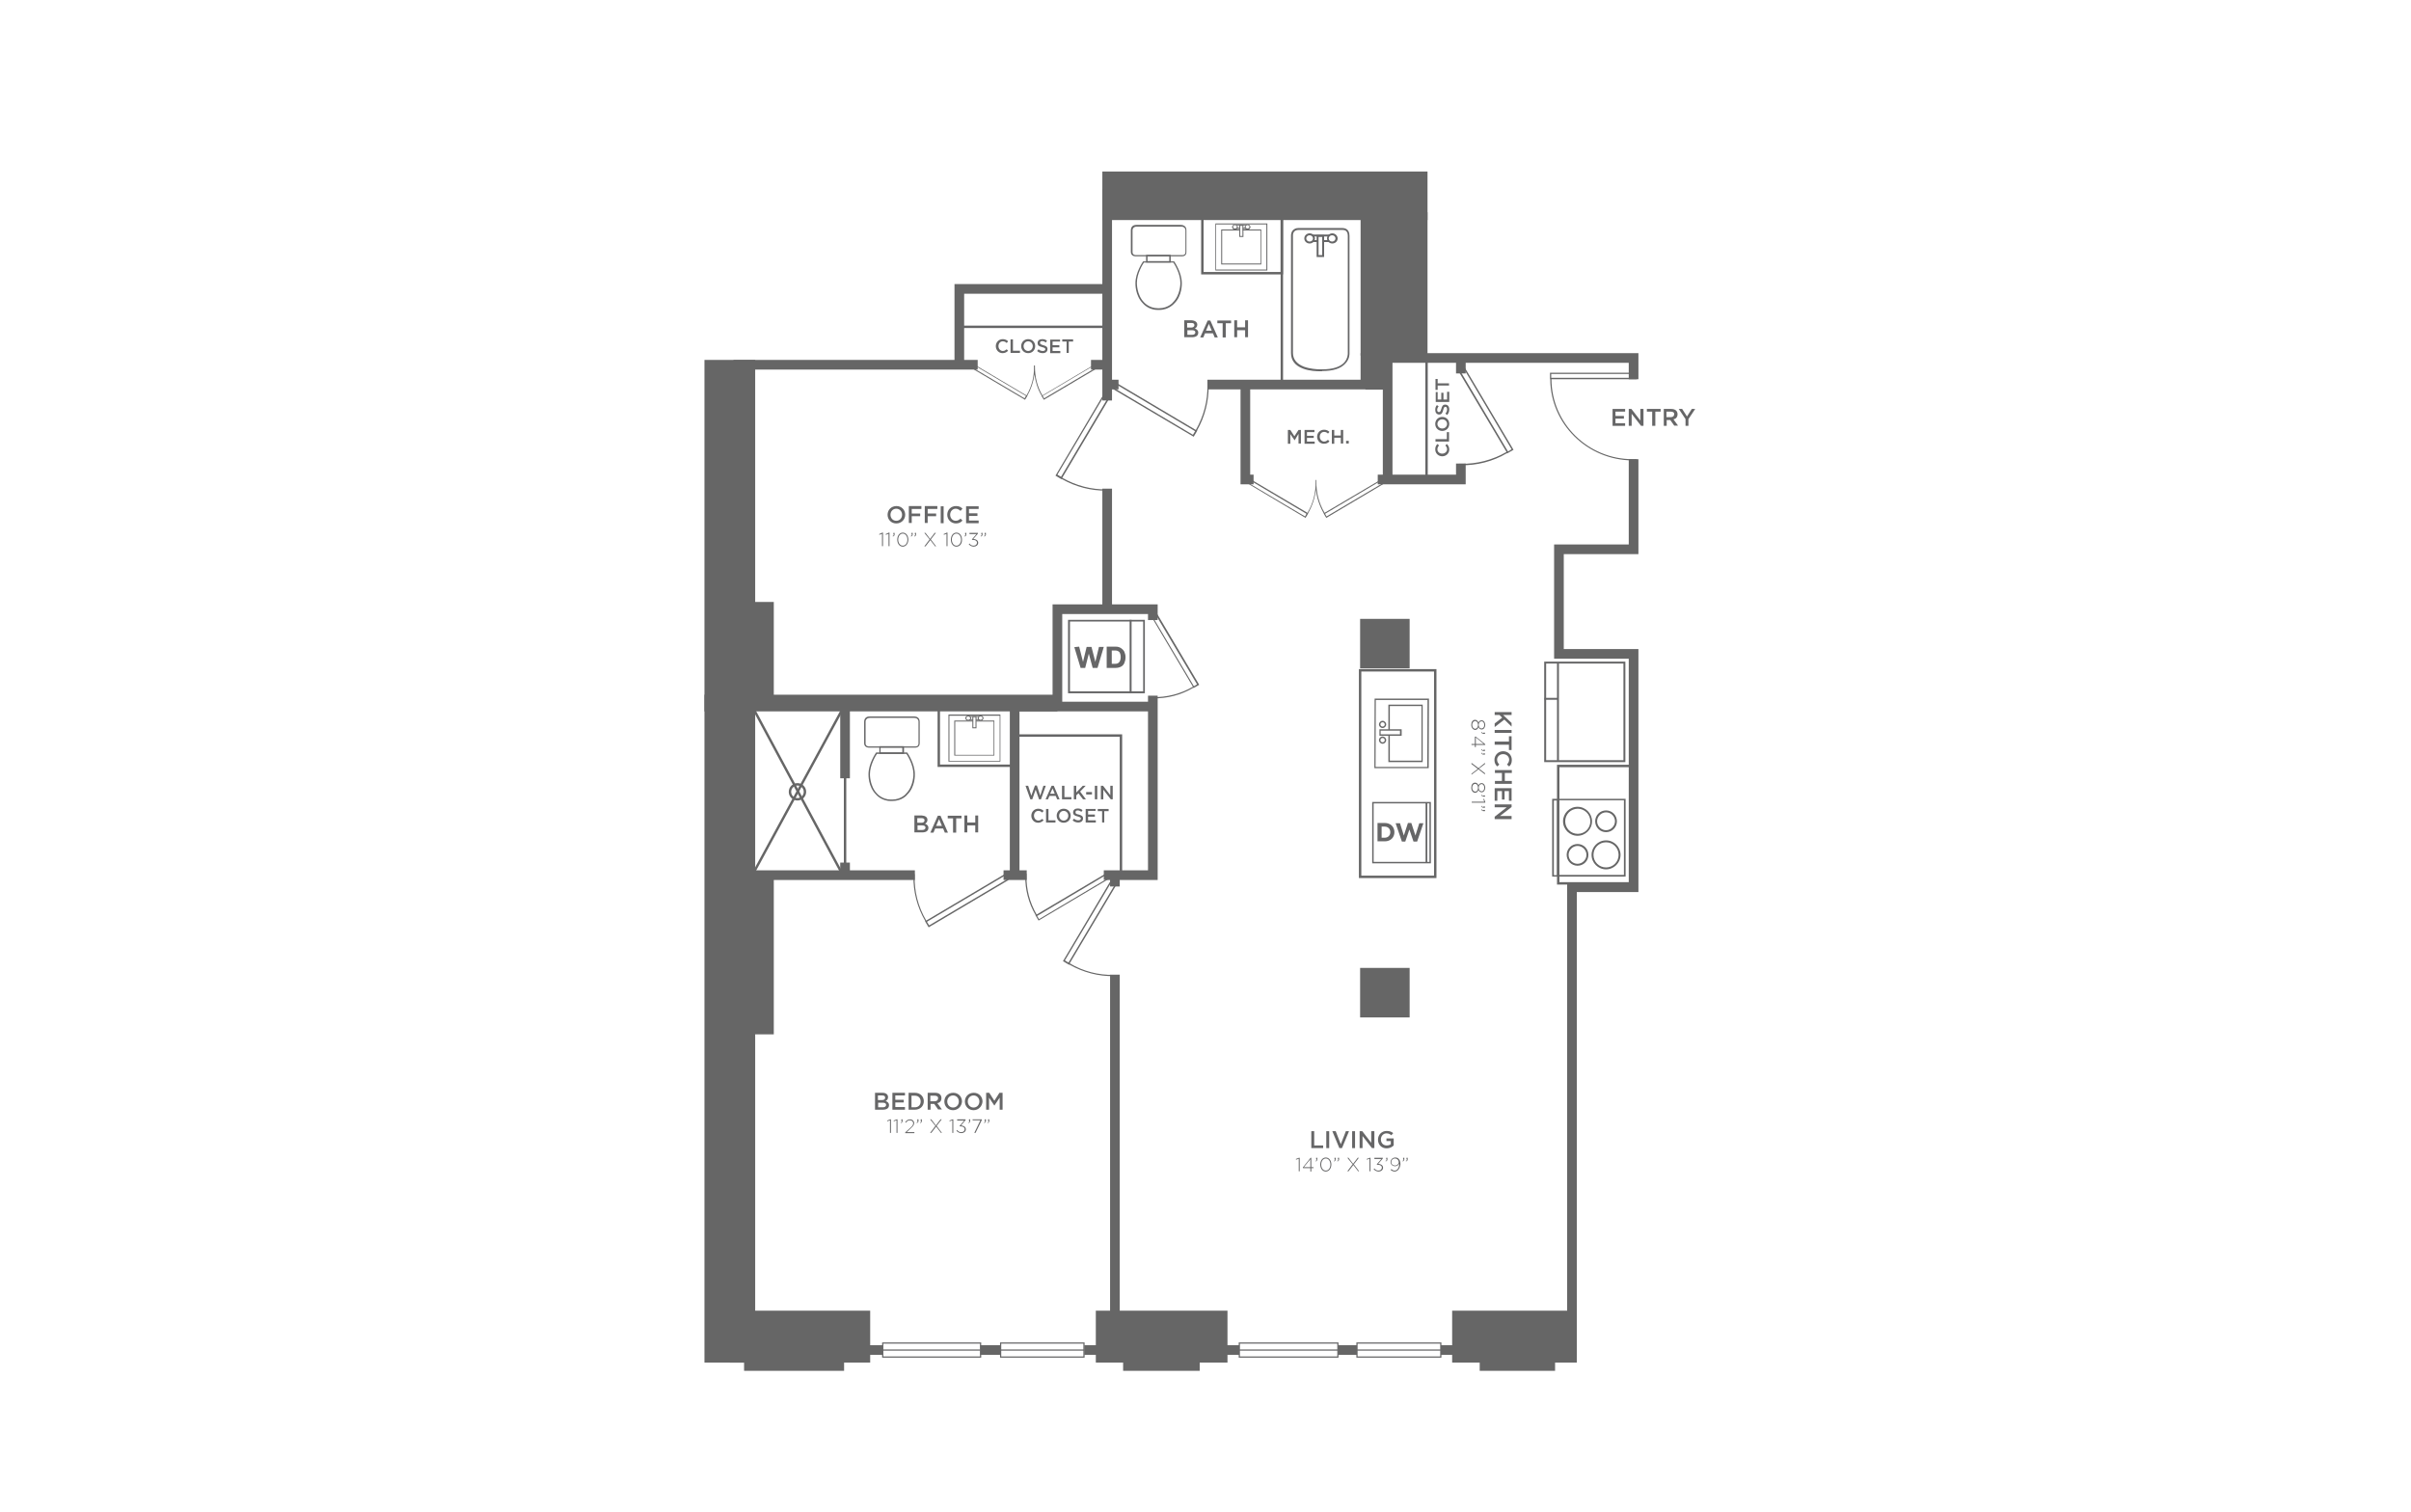 <?xml version="1.0" encoding="utf-8"?>
<!-- Generator: Adobe Illustrator 24.1.0, SVG Export Plug-In . SVG Version: 6.00 Build 0)  -->
<svg version="1.1" id="Layer_2" xmlns="http://www.w3.org/2000/svg" xmlns:xlink="http://www.w3.org/1999/xlink" x="0px" y="0px"
	 viewBox="0 0 998 626" style="enable-background:new 0 0 998 626;" xml:space="preserve">
<rect style="fill:#FFFFFF;" width="998" height="626"/>
<line style="fill:none;stroke:#666666;stroke-width:4;stroke-miterlimit:10;" x1="365.4" y1="558.9" x2="347.9" y2="558.9"/>
<line style="fill:none;stroke:#666666;stroke-width:4;stroke-miterlimit:10;" x1="414.2" y1="558.9" x2="405.8" y2="558.9"/>
<line style="fill:none;stroke:#666666;stroke-width:4;stroke-miterlimit:10;" x1="513" y1="558.9" x2="448.8" y2="558.9"/>
<line style="fill:none;stroke:#666666;stroke-width:4;stroke-miterlimit:10;" x1="561.7" y1="558.9" x2="553.8" y2="558.9"/>
<polyline style="fill:none;stroke:#666666;stroke-width:4;stroke-miterlimit:10;" points="676.2,190.1 676.2,227.4 645.3,227.4 
	645.3,270.7 676.2,270.7 676.2,367.3 650.7,367.3 650.7,558.9 596.4,558.9 "/>
<line style="fill:none;stroke:#666666;stroke-width:4;stroke-miterlimit:10;" x1="461.5" y1="403.5" x2="461.5" y2="547.1"/>
<line style="fill:none;stroke:#666666;stroke-width:4;stroke-miterlimit:10;" x1="461.5" y1="367" x2="461.5" y2="362.3"/>
<polyline style="fill:none;stroke:#666666;stroke-width:4;stroke-miterlimit:10;" points="477.2,256.7 477.2,252.2 437.7,252.2 
	437.7,292.7 "/>
<polyline style="fill:none;stroke:#666666;stroke-width:4;stroke-miterlimit:10;" points="456.9,362.3 477.2,362.3 477.2,288 "/>
<polyline style="fill:none;stroke:#666666;stroke-width:4;stroke-miterlimit:10;" points="477.2,292.5 420,292.5 420,362.3 "/>
<line style="fill:none;stroke:#666666;stroke-width:4;stroke-miterlimit:10;" x1="378.7" y1="362.3" x2="308.7" y2="362.3"/>
<line style="fill:none;stroke:#666666;stroke-width:4;stroke-miterlimit:10;" x1="425" y1="362.3" x2="415.4" y2="362.3"/>
<line style="fill:none;stroke:#666666;stroke-width:4;stroke-miterlimit:10;" x1="458.3" y1="202.3" x2="458.3" y2="252.2"/>
<line style="fill:none;stroke:#666666;stroke-width:4;stroke-miterlimit:10;" x1="458.3" y1="165.8" x2="458.3" y2="78.3"/>
<line style="fill:none;stroke:#666666;stroke-width:4;stroke-miterlimit:10;" x1="451.6" y1="151" x2="458.3" y2="151"/>
<line style="fill:none;stroke:#666666;stroke-width:4;stroke-miterlimit:10;" x1="404.7" y1="151" x2="303.6" y2="151"/>
<line style="fill:none;stroke:#666666;stroke-width:4;stroke-miterlimit:10;" x1="463" y1="159.2" x2="458.3" y2="159.2"/>
<polyline style="fill:none;stroke:#666666;stroke-width:4;stroke-miterlimit:10;" points="676.2,157 676.2,148.2 565.2,148.2 
	565.2,159.2 499.8,159.2 "/>
<line style="fill:none;stroke:#666666;stroke-width:4;stroke-miterlimit:10;" x1="604.7" y1="154.6" x2="604.7" y2="148.2"/>
<polyline style="fill:none;stroke:#666666;stroke-width:4;stroke-miterlimit:10;" points="570.3,198.5 604.7,198.5 604.7,191.9 "/>
<polyline style="fill:none;stroke:#666666;stroke-width:4;stroke-miterlimit:10;" points="515.5,159.2 515.5,198.5 518.9,198.5 "/>
<line style="fill:none;stroke:#666666;stroke-width:4;stroke-miterlimit:10;" x1="574.4" y1="198.6" x2="574.4" y2="148.2"/>
<rect x="565.2" y="148.2" style="fill:#666666;" width="9.2" height="13.1"/>
<rect x="291.6" y="287.6" style="fill:#666666;" width="146.1" height="6.9"/>
<rect x="291.6" y="149" style="fill:#666666;" width="21" height="415.1"/>
<rect x="302.1" y="542.6" style="fill:#666666;" width="58.1" height="21.5"/>
<rect x="308" y="557.8" style="fill:#666666;" width="41.4" height="9.7"/>
<rect x="453.6" y="542.6" style="fill:#666666;" width="54.5" height="21.5"/>
<rect x="464.9" y="557.8" style="fill:#666666;" width="31.7" height="9.7"/>
<rect x="601.1" y="542.6" style="fill:#666666;" width="51.6" height="21.5"/>
<rect x="612.5" y="557.8" style="fill:#666666;" width="31.2" height="9.7"/>
<rect x="308.7" y="362.3" style="fill:#666666;" width="11.6" height="65.9"/>
<rect x="310.2" y="249.2" style="fill:#666666;" width="10.1" height="41.8"/>
<rect x="456.3" y="71" style="fill:#666666;" width="134.6" height="20.1"/>
<rect x="563.2" y="87.9" style="fill:#666666;" width="27.7" height="59.3"/>
<polyline style="fill:none;stroke:#666666;stroke-width:4;stroke-miterlimit:10;" points="458.3,119.6 397.1,119.6 397.1,151 "/>
<rect x="563" y="400.7" style="fill:#666666;" width="20.5" height="20.5"/>
<rect x="563" y="256.2" style="fill:#666666;" width="20.5" height="20.5"/>
<rect x="645" y="317.1" style="fill:none;stroke:#666666;stroke-miterlimit:10;" width="31.2" height="48.6"/>
<rect x="563" y="277.5" style="fill:none;stroke:#666666;stroke-miterlimit:10;" width="31.1" height="85.5"/>
<rect x="388.6" y="292.1" style="fill:none;stroke:#666666;stroke-miterlimit:10;" width="31.4" height="24.9"/>
<line style="fill:none;stroke:#666666;stroke-width:4;stroke-miterlimit:10;" x1="349.8" y1="357.1" x2="349.8" y2="362.3"/>
<line style="fill:none;stroke:#666666;stroke-width:4;stroke-miterlimit:10;" x1="349.8" y1="291" x2="349.8" y2="322.2"/>
<line style="fill:none;stroke:#666666;stroke-miterlimit:10;" x1="349.8" y1="321.7" x2="349.8" y2="360.1"/>
<line style="fill:none;stroke:#666666;stroke-miterlimit:10;" x1="348.6" y1="293.8" x2="312.1" y2="361"/>
<line style="fill:none;stroke:#666666;stroke-miterlimit:10;" x1="312.1" y1="293.8" x2="348.2" y2="361"/>
<circle style="fill:none;stroke:#666666;stroke-miterlimit:10;" cx="330.1" cy="327.8" r="3.1"/>
<g>
	<path style="fill:#666667;" d="M379,309.5h-19.5c-0.6,0-1.8-0.4-1.8-1.8V299c0,0-0.1-1,0.5-1.7c0.4-0.5,1-0.7,1.9-0.7h18.2
		c0.8,0,1.4,0.2,1.9,0.7c0.6,0.7,0.5,1.7,0.5,1.7l0,8.7C380.7,309.1,379.6,309.5,379,309.5z M360.1,297.2c-0.6,0-1.1,0.2-1.4,0.5
		c-0.5,0.5-0.4,1.2-0.4,1.3l0,8.8c0,1.1,1.1,1.2,1.2,1.2H379c0.1,0,1.2,0,1.2-1.2V299c0,0,0.1-0.8-0.4-1.3c-0.3-0.3-0.8-0.5-1.4-0.5
		H360.1z"/>
	<path style="fill:#666667;" d="M374.2,312.1h-10.2v-3.2h10.2V312.1z M364.5,311.5h9v-2h-9V311.5z"/>
	<path style="fill:#666667;" d="M369.4,331.6l-0.7,0c-3.9,0-6-2.6-6.1-2.7c-3.3-3.3-3.1-8.2-3.1-8.4c0-4.4,3-8.7,3.1-8.9l0.1-0.1
		l12.8,0l0.1,0.1c0.1,0.2,3.1,4.5,3.1,8.9c0,0.2,0.2,5.2-3.1,8.4C375.5,329.1,373.4,331.6,369.4,331.6z M363,312.1
		c-0.5,0.7-2.9,4.6-2.9,8.4c0,0.1-0.1,4.9,2.9,8c0,0,2.1,2.5,5.7,2.5l0.7,0c3.6,0,5.7-2.4,5.7-2.5c3.1-3.1,3-8,3-8
		c0-3.9-2.5-7.8-2.9-8.4l0,0L363,312.1z"/>
</g>
<g>
	
		<rect x="635.5" y="278.2" transform="matrix(-4.486030e-11 1 -1 -4.486030e-11 950.155 -361.148)" style="fill:#FFFFFF;" width="40.3" height="32.6"/>
	<path style="fill:#666667;" d="M639.2,315.5v-41.6h33.6v41.6H639.2z M640,274.7v40H672v-40H640z"/>
	<rect x="644.5" y="274.4" style="fill:#666667;" width="0.8" height="40.5"/>
	<rect x="639.3" y="288.9" style="fill:#666667;" width="5.6" height="0.8"/>
</g>
<g>
	<path style="fill:#666667;" d="M473.9,287h-31.8v-30.4h31.8V287z M442.9,286.2h30.3v-28.9h-30.3V286.2z"/>
	<rect x="467.6" y="256.6" style="fill:#666667;" width="0.8" height="30.3"/>
	<path style="fill:#666667;" d="M461.8,276.5h-3.7v-8.8h3.7c0.9,0,1.6,0.2,2.2,0.6c0.6,0.4,1.1,0.9,1.4,1.5c0.3,0.7,0.5,1.4,0.5,2.3
		c0,0.9-0.2,1.7-0.5,2.4c-0.3,0.7-0.8,1.2-1.4,1.5C463.4,276.3,462.7,276.5,461.8,276.5z M461.8,269.3h-1.6v5.5h1.5
		c0.7,0,1.2-0.2,1.6-0.7c0.4-0.5,0.6-1.2,0.6-2.1c0-0.8-0.2-1.5-0.5-2C463,269.6,462.5,269.3,461.8,269.3z"/>
	<path style="fill:#666667;" d="M452.3,276.5l-1.6-5.9l-1.5,5.9h-1.9l-2.6-8.6l2-0.2l1.6,6.3l1.5-6.2h2l1.6,6.2l1.5-6.2h2l-2.6,8.7
		H452.3z"/>
</g>
<g>
	<rect x="568" y="332" style="fill:#666667;" width="24.3" height="25.4"/>
	<rect x="568.6" y="332.6" style="fill:#FFFFFF;" width="23.1" height="24.2"/>
	<rect x="590.2" y="332.3" style="fill:#666667;" width="0.6" height="24.8"/>
	<rect x="590.2" y="332.3" style="fill:#666667;" width="0.6" height="24.8"/>
	<g>
		<path style="fill:#666667;" d="M573.2,348.3h-3v-7.6h3c2.4,0,4,1.6,4,3.8v0C577.2,346.7,575.6,348.3,573.2,348.3z M575.5,344.5
			c0-1.3-0.9-2.3-2.3-2.3h-1.3v4.6h1.3C574.5,346.8,575.5,345.9,575.5,344.5L575.5,344.5z"/>
		<path style="fill:#666667;" d="M586.6,348.4h-1.5l-1.7-5l-1.7,5h-1.4l-2.6-7.6h1.8l1.6,5.1l1.7-5.2h1.4l1.7,5.2l1.6-5.1h1.7
			L586.6,348.4z"/>
	</g>
</g>
<g>
	<path style="fill:#666667;" d="M367.6,454.2c0,0.9-0.5,1.3-1,1.6c0.8,0.3,1.4,0.8,1.4,1.7c0,1.3-1,1.9-2.6,1.9h-3.2v-7h3.1
		C366.7,452.4,367.6,453.1,367.6,454.2z M366.4,454.4c0-0.6-0.4-0.9-1.2-0.9h-1.8v1.9h1.7C365.9,455.4,366.4,455.1,366.4,454.4z
		 M366.8,457.4c0-0.6-0.5-0.9-1.4-0.9h-1.9v1.9h2C366.3,458.4,366.8,458,366.8,457.4z"/>
	<path style="fill:#666667;" d="M374.6,453.5h-4v1.8h3.5v1.1h-3.5v1.9h4v1.1h-5.2v-7h5.2V453.5z"/>
	<path style="fill:#666667;" d="M378.7,459.4h-2.6v-7h2.6c2.2,0,3.7,1.5,3.7,3.5C382.4,457.9,380.9,459.4,378.7,459.4z M378.7,453.6
		h-1.4v4.8h1.4c1.5,0,2.4-1,2.4-2.4S380.2,453.6,378.7,453.6z"/>
	<path style="fill:#666667;" d="M388.4,459.4l-1.7-2.4h-1.5v2.4h-1.2v-7h3.1c1.6,0,2.6,0.8,2.6,2.2c0,1.2-0.7,1.9-1.7,2.1l1.9,2.6
		H388.4z M386.9,453.6h-1.8v2.3h1.8c0.9,0,1.4-0.5,1.4-1.2C388.4,454,387.8,453.6,386.9,453.6z"/>
	<path style="fill:#666667;" d="M394.5,459.6c-2.1,0-3.6-1.6-3.6-3.6s1.5-3.6,3.7-3.6c2.1,0,3.6,1.6,3.6,3.6
		C398.1,457.9,396.6,459.6,394.5,459.6z M394.5,453.5c-1.4,0-2.4,1.1-2.4,2.5c0,1.4,1,2.5,2.4,2.5c1.4,0,2.4-1.1,2.4-2.5
		S395.9,453.5,394.5,453.5z"/>
	<path style="fill:#666667;" d="M403,459.6c-2.1,0-3.6-1.6-3.6-3.6s1.5-3.6,3.7-3.6c2.1,0,3.6,1.6,3.6,3.6
		C406.6,457.9,405.1,459.6,403,459.6z M403,453.5c-1.4,0-2.4,1.1-2.4,2.5c0,1.4,1,2.5,2.4,2.5c1.4,0,2.4-1.1,2.4-2.5
		S404.4,453.5,403,453.5z"/>
	<path style="fill:#666667;" d="M411.6,457.7L411.6,457.7l-2.2-3.3v5h-1.2v-7h1.3l2.1,3.3l2.1-3.3h1.3v7h-1.2v-5L411.6,457.7z"/>
	<path style="fill:#666667;" d="M368.5,463.4h0.3v5.6h-0.4v-5.2l-1.1,0.4l-0.1-0.3L368.5,463.4z"/>
	<path style="fill:#666667;" d="M371.2,463.4h0.3v5.6h-0.4v-5.2l-1.1,0.4l-0.1-0.3L371.2,463.4z"/>
	<path style="fill:#666667;" d="M373.3,464.1h-0.2v-0.7h0.5v0.6c0,0.5-0.2,0.8-0.7,0.9l-0.1-0.2
		C373.2,464.6,373.3,464.4,373.3,464.1z"/>
	<path style="fill:#666667;" d="M375,464.8l-0.3-0.2c0.5-0.7,1-1.2,2-1.2c1,0,1.7,0.7,1.7,1.5c0,0.8-0.4,1.3-1.4,2.2l-1.7,1.6h3.2
		v0.4h-3.8v-0.3l2.1-1.9c0.9-0.8,1.2-1.3,1.2-1.9c0-0.7-0.6-1.2-1.3-1.2C376,463.7,375.5,464.1,375,464.8z"/>
	<path style="fill:#666667;" d="M379.9,464.1h-0.2v-0.7h0.5v0.6c0,0.5-0.2,0.8-0.7,0.9l-0.1-0.2
		C379.7,464.6,379.9,464.4,379.9,464.1z M381.3,464.1h-0.2v-0.7h0.5v0.6c0,0.5-0.2,0.8-0.7,0.9l-0.1-0.2
		C381.2,464.6,381.3,464.4,381.3,464.1z"/>
	<path style="fill:#666667;" d="M389.5,469l-2-2.6l-2,2.6H385l2.2-2.9l-2.2-2.7h0.5l1.9,2.5l1.9-2.5h0.5l-2.1,2.7l2.2,2.9H389.5z"/>
	<path style="fill:#666667;" d="M394.3,463.4h0.3v5.6h-0.4v-5.2l-1.1,0.4l-0.1-0.3L394.3,463.4z"/>
	<path style="fill:#666667;" d="M396.2,463.8v-0.4h3.5v0.3l-1.9,2.2c1.1,0.1,2,0.6,2,1.6c0,1-0.9,1.6-1.8,1.6c-0.9,0-1.6-0.4-2.1-1
		l0.3-0.3c0.4,0.6,1,0.9,1.7,0.9c0.8,0,1.4-0.5,1.4-1.2c0-0.8-0.7-1.2-1.7-1.2h-0.3l-0.1-0.2l1.9-2.2H396.2z"/>
	<path style="fill:#666667;" d="M401.3,464.1h-0.2v-0.7h0.5v0.6c0,0.5-0.2,0.8-0.7,0.9l-0.1-0.2
		C401.2,464.6,401.3,464.4,401.3,464.1z"/>
	<path style="fill:#666667;" d="M402.7,463.4h3.7v0.3l-2.6,5.3h-0.5l2.5-5.2h-3.2V463.4z"/>
	<path style="fill:#666667;" d="M407.8,464.1h-0.2v-0.7h0.5v0.6c0,0.5-0.2,0.8-0.7,0.9l-0.1-0.2
		C407.7,464.6,407.8,464.4,407.8,464.1z M409.2,464.1H409v-0.7h0.5v0.6c0,0.5-0.2,0.8-0.7,0.9l-0.1-0.2
		C409.1,464.6,409.3,464.4,409.2,464.1z"/>
</g>
<g>
	<path style="fill:#666667;" d="M618.7,301v-1.5l3.1-2.4l-1.1-1.1h-2v-1.2h7v1.2h-3.5l3.5,3.3v1.5l-3-2.9L618.7,301z"/>
	<path style="fill:#666667;" d="M625.7,303.4h-7v-1.2h7V303.4z"/>
	<path style="fill:#666667;" d="M618.7,308.2V307h5.9v-2.2h1.1v5.7h-1.1v-2.2H618.7z"/>
	<path style="fill:#666667;" d="M618.6,314.6c0-2,1.6-3.6,3.6-3.6c2,0,3.6,1.5,3.6,3.6c0,1.3-0.4,2.1-1.1,2.7l-0.9-0.8
		c0.5-0.6,0.9-1.2,0.9-2c0-1.3-1.1-2.3-2.5-2.3s-2.5,1-2.5,2.3c0,0.9,0.4,1.4,0.9,2l-0.8,0.8C619.1,316.7,618.6,315.9,618.6,314.6z"
		/>
	<path style="fill:#666667;" d="M621.7,320h-2.9v-1.2h7v1.2h-2.9v3.3h2.9v1.2h-7v-1.2h2.9V320z"/>
	<path style="fill:#666667;" d="M624.6,331.5v-4h-1.8v3.5h-1.1v-3.5h-1.9v4h-1.1v-5.2h7v5.2H624.6z"/>
	<path style="fill:#666667;" d="M625.7,337.9v1.2h-7v-1l5-3.9h-5V333h7v1.1l-4.8,3.7H625.7z"/>
	<path style="fill:#666667;" d="M609,300.1c0-1.2,0.6-2.1,1.6-2.1c0.7,0,1.2,0.5,1.4,1.2c0.2-0.6,0.6-1,1.3-1c0.9,0,1.5,0.9,1.5,1.9
		c0,1-0.6,1.9-1.5,1.9c-0.7,0-1.1-0.5-1.3-1c-0.2,0.7-0.7,1.2-1.4,1.2C609.7,302.1,609,301.2,609,300.1z M611.8,300.1
		c0-0.9-0.5-1.6-1.2-1.6c-0.6,0-1.2,0.6-1.2,1.6s0.6,1.6,1.2,1.6C611.3,301.7,611.8,301,611.8,300.1z M614.4,300.1
		c0-0.8-0.5-1.5-1.1-1.5c-0.7,0-1.2,0.7-1.2,1.5s0.5,1.5,1.2,1.5C614,301.5,614.4,300.9,614.4,300.1z"/>
	<path style="fill:#666667;" d="M614,303.5v-0.2h0.7v0.5h-0.6c-0.5,0-0.8-0.2-0.9-0.7l0.2-0.1C613.6,303.4,613.7,303.5,614,303.5z"
		/>
	<path style="fill:#666667;" d="M614.8,308.4h-3.9v0.9h-0.4v-0.9h-1.4V308h1.4v-3l0.3-0.1l4,3.2V308.4z M614.2,308l-3.3-2.7v2.7
		H614.2z"/>
	<path style="fill:#666667;" d="M614,310.6v-0.2h0.7v0.5h-0.6c-0.5,0-0.8-0.2-0.9-0.7l0.2-0.1C613.6,310.5,613.7,310.7,614,310.6z
		 M614,312.1v-0.2h0.7v0.5h-0.6c-0.5,0-0.8-0.2-0.9-0.7l0.2-0.1C613.6,312,613.7,312.1,614,312.1z"/>
	<path style="fill:#666667;" d="M609.1,320.3l2.6-2l-2.6-2v-0.5l2.9,2.2l2.7-2.2v0.5l-2.5,1.9l2.5,1.9v0.5l-2.7-2.1l-2.9,2.2V320.3z
		"/>
	<path style="fill:#666667;" d="M609,326.1c0-1.2,0.6-2.1,1.6-2.1c0.7,0,1.2,0.5,1.4,1.2c0.2-0.6,0.6-1,1.3-1c0.9,0,1.5,0.9,1.5,1.9
		s-0.6,1.9-1.5,1.9c-0.7,0-1.1-0.5-1.3-1c-0.2,0.7-0.7,1.2-1.4,1.2C609.7,328.2,609,327.3,609,326.1z M611.8,326.1
		c0-0.9-0.5-1.6-1.2-1.6c-0.6,0-1.2,0.6-1.2,1.6s0.6,1.6,1.2,1.6C611.3,327.8,611.8,327,611.8,326.1z M614.4,326.1
		c0-0.8-0.5-1.5-1.1-1.5c-0.7,0-1.2,0.7-1.2,1.5s0.5,1.5,1.2,1.5C614,327.6,614.4,326.9,614.4,326.1z"/>
	<path style="fill:#666667;" d="M614,329.5v-0.2h0.7v0.5h-0.6c-0.5,0-0.8-0.2-0.9-0.7l0.2-0.1C613.6,329.4,613.7,329.6,614,329.5z"
		/>
	<path style="fill:#666667;" d="M614.8,332v0.3h-5.6v-0.4h5.2l-0.4-1.1l0.3-0.1L614.8,332z"/>
	<path style="fill:#666667;" d="M614,334.1v-0.2h0.7v0.5h-0.6c-0.5,0-0.8-0.2-0.9-0.7l0.2-0.1C613.6,334,613.7,334.1,614,334.1z
		 M614,335.5v-0.2h0.7v0.5h-0.6c-0.5,0-0.8-0.2-0.9-0.7l0.2-0.1C613.6,335.4,613.7,335.5,614,335.5z"/>
</g>
<g>
	<path style="fill:#666667;" d="M495.6,134.4c0,0.9-0.5,1.3-1,1.6c0.8,0.3,1.4,0.8,1.4,1.7c0,1.3-1,1.9-2.6,1.9h-3.2v-7h3.1
		C494.7,132.7,495.6,133.4,495.6,134.4z M494.4,134.6c0-0.6-0.4-0.9-1.2-0.9h-1.8v1.9h1.7C493.8,135.6,494.4,135.3,494.4,134.6z
		 M494.8,137.6c0-0.6-0.5-0.9-1.4-0.9h-1.9v1.9h2C494.3,138.6,494.8,138.2,494.8,137.6z"/>
	<path style="fill:#666667;" d="M504.1,139.7h-1.3l-0.7-1.7h-3.3l-0.7,1.7h-1.3l3.1-7h1.1L504.1,139.7z M500.4,134.1l-1.2,2.8h2.4
		L500.4,134.1z"/>
	<path style="fill:#666667;" d="M507.3,139.7h-1.2v-5.9h-2.2v-1.1h5.7v1.1h-2.2V139.7z"/>
	<path style="fill:#666667;" d="M512.1,136.7v2.9h-1.2v-7h1.2v2.9h3.3v-2.9h1.2v7h-1.2v-2.9H512.1z"/>
</g>
<g>
	<path style="fill:#666667;" d="M383.9,339.4c0,0.9-0.5,1.3-1,1.6c0.8,0.3,1.4,0.8,1.4,1.7c0,1.3-1,1.9-2.6,1.9h-3.2v-7h3.1
		C383,337.7,383.9,338.3,383.9,339.4z M382.7,339.6c0-0.6-0.4-0.9-1.2-0.9h-1.8v1.9h1.7C382.2,340.6,382.7,340.3,382.7,339.6z
		 M383.1,342.6c0-0.6-0.5-0.9-1.4-0.9h-1.9v1.9h2C382.6,343.6,383.1,343.2,383.1,342.6z"/>
	<path style="fill:#666667;" d="M392.4,344.7h-1.3l-0.7-1.7h-3.3l-0.7,1.7h-1.3l3.1-7h1.1L392.4,344.7z M388.7,339.1l-1.2,2.8h2.4
		L388.7,339.1z"/>
	<path style="fill:#666667;" d="M395.7,344.7h-1.2v-5.9h-2.2v-1.1h5.7v1.1h-2.2V344.7z"/>
	<path style="fill:#666667;" d="M400.4,341.7v2.9h-1.2v-7h1.2v2.9h3.3v-2.9h1.2v7h-1.2v-2.9H400.4z"/>
</g>
<g>
	<path style="fill:#666667;" d="M542.8,468.3h1.2v5.9h3.7v1.1h-4.9V468.3z"/>
	<path style="fill:#666667;" d="M550.2,468.3v7H549v-7H550.2z"/>
	<path style="fill:#666667;" d="M557.1,468.3h1.3l-2.9,7h-1.1l-2.9-7h1.4l2.1,5.4L557.1,468.3z"/>
	<path style="fill:#666667;" d="M560.9,468.3v7h-1.2v-7H560.9z"/>
	<path style="fill:#666667;" d="M567.7,468.3h1.2v7h-1l-3.9-5v5h-1.2v-7h1.1l3.7,4.8V468.3z"/>
	<path style="fill:#666667;" d="M574,475.4c-2.2,0-3.6-1.6-3.6-3.6c0-2,1.5-3.6,3.6-3.6c1.2,0,2,0.3,2.7,0.9l-0.8,0.9
		c-0.5-0.5-1.1-0.8-2-0.8c-1.3,0-2.3,1.1-2.3,2.5c0,1.4,0.9,2.5,2.4,2.5c0.7,0,1.3-0.2,1.7-0.5v-1.3h-1.8v-1.1h3v2.9
		C576.2,474.9,575.2,475.4,574,475.4z"/>
	<path style="fill:#666667;" d="M537.7,479.3h0.3v5.6h-0.4v-5.2l-1.1,0.4l-0.1-0.3L537.7,479.3z"/>
	<path style="fill:#666667;" d="M542.8,479.3v3.9h0.9v0.4h-0.9v1.4h-0.4v-1.4h-3l-0.1-0.3l3.2-4H542.8z M542.4,479.9l-2.7,3.3h2.7
		V479.9z"/>
	<path style="fill:#666667;" d="M545,480h-0.2v-0.7h0.5v0.6c0,0.5-0.2,0.8-0.7,0.9l-0.1-0.2C544.9,480.5,545.1,480.3,545,480z"/>
	<path style="fill:#666667;" d="M548.8,485c-1.4,0-2.3-1.3-2.3-2.9c0-1.6,0.9-2.9,2.3-2.9c1.4,0,2.3,1.3,2.3,2.9
		C551.1,483.6,550.2,485,548.8,485z M548.8,479.6c-1.2,0-1.9,1.2-1.9,2.5c0,1.3,0.7,2.5,1.9,2.5s1.9-1.2,1.9-2.5
		S550,479.6,548.8,479.6z"/>
	<path style="fill:#666667;" d="M552.6,480h-0.2v-0.7h0.5v0.6c0,0.5-0.2,0.8-0.7,0.9l-0.1-0.2C552.5,480.5,552.6,480.3,552.6,480z
		 M554,480h-0.2v-0.7h0.5v0.6c0,0.5-0.2,0.8-0.7,0.9l-0.1-0.2C553.9,480.5,554,480.3,554,480z"/>
	<path style="fill:#666667;" d="M562.2,484.9l-2-2.6l-2,2.6h-0.5l2.2-2.9l-2.2-2.7h0.5l1.9,2.5l1.9-2.5h0.5l-2.1,2.7l2.2,2.9H562.2z
		"/>
	<path style="fill:#666667;" d="M567,479.3h0.3v5.6h-0.4v-5.2l-1.1,0.4l-0.1-0.3L567,479.3z"/>
	<path style="fill:#666667;" d="M568.9,479.7v-0.4h3.5v0.3l-1.9,2.2c1.1,0.1,2,0.6,2,1.6c0,1-0.9,1.6-1.8,1.6c-0.9,0-1.6-0.4-2.1-1
		l0.3-0.3c0.4,0.6,1,0.9,1.7,0.9c0.8,0,1.4-0.5,1.4-1.2c0-0.8-0.7-1.2-1.7-1.2H570l-0.1-0.2l1.9-2.2H568.9z"/>
	<path style="fill:#666667;" d="M574,480h-0.2v-0.7h0.5v0.6c0,0.5-0.2,0.8-0.7,0.9l-0.1-0.2C573.9,480.5,574,480.3,574,480z"/>
	<path style="fill:#666667;" d="M577.3,485c-0.7,0-1.2-0.3-1.7-0.7l0.3-0.3c0.5,0.4,0.9,0.6,1.4,0.6c1.1,0,1.9-1.2,1.9-2.9
		c-0.3,0.6-0.9,1.1-1.7,1.1c-1.1,0-1.9-0.8-1.9-1.7c0-1,0.8-1.9,2-1.9c0.6,0,1.1,0.2,1.4,0.6c0.4,0.4,0.7,1.1,0.7,2.2
		C579.5,483.7,578.6,485,577.3,485z M577.4,479.6c-0.9,0-1.5,0.7-1.5,1.5c0,0.8,0.6,1.4,1.5,1.4c1,0,1.6-0.7,1.6-1.4
		C578.9,480.2,578.3,479.6,577.4,479.6z"/>
	<path style="fill:#666667;" d="M581,480h-0.2v-0.7h0.5v0.6c0,0.5-0.2,0.8-0.7,0.9l-0.1-0.2C580.9,480.5,581,480.3,581,480z
		 M582.4,480h-0.2v-0.7h0.5v0.6c0,0.5-0.2,0.8-0.7,0.9l-0.1-0.2C582.3,480.5,582.4,480.3,582.4,480z"/>
</g>
<g>
	<path style="fill:#666667;" d="M371,216.7c-2.1,0-3.6-1.6-3.6-3.6c0-2,1.5-3.6,3.7-3.6c2.1,0,3.6,1.6,3.6,3.6
		C374.7,215,373.2,216.7,371,216.7z M371,210.6c-1.4,0-2.4,1.1-2.4,2.5c0,1.4,1,2.5,2.4,2.5s2.4-1.1,2.4-2.5
		C373.4,211.7,372.4,210.6,371,210.6z"/>
	<path style="fill:#666667;" d="M381.4,210.7h-4v1.9h3.5v1.1h-3.5v2.8h-1.2v-7h5.2V210.7z"/>
	<path style="fill:#666667;" d="M388,210.7h-4v1.9h3.5v1.1H384v2.8h-1.2v-7h5.2V210.7z"/>
	<path style="fill:#666667;" d="M390.6,209.6v7h-1.2v-7H390.6z"/>
	<path style="fill:#666667;" d="M395.7,216.7c-2,0-3.6-1.6-3.6-3.6c0-2,1.5-3.6,3.6-3.6c1.3,0,2.1,0.4,2.7,1.1l-0.8,0.9
		c-0.6-0.5-1.2-0.9-2-0.9c-1.3,0-2.3,1.1-2.3,2.5c0,1.4,1,2.5,2.3,2.5c0.9,0,1.4-0.4,2-0.9l0.8,0.8
		C397.8,216.2,397,216.7,395.7,216.7z"/>
	<path style="fill:#666667;" d="M405.1,210.7h-4v1.8h3.5v1.1h-3.5v1.9h4v1.1h-5.2v-7h5.2V210.7z"/>
	<path style="fill:#666667;" d="M365.2,220.5h0.3v5.6h-0.4V221l-1.1,0.4l-0.1-0.3L365.2,220.5z"/>
	<path style="fill:#666667;" d="M367.9,220.5h0.3v5.6h-0.4V221l-1.1,0.4l-0.1-0.3L367.9,220.5z"/>
	<path style="fill:#666667;" d="M370,221.3h-0.2v-0.7h0.5v0.6c0,0.5-0.2,0.8-0.7,0.9l-0.1-0.2C369.9,221.7,370,221.6,370,221.3z"/>
	<path style="fill:#666667;" d="M373.7,226.3c-1.4,0-2.3-1.3-2.3-2.9s0.9-2.9,2.3-2.9c1.4,0,2.3,1.3,2.3,2.9
		C376,224.9,375.1,226.3,373.7,226.3z M373.7,220.9c-1.2,0-1.9,1.2-1.9,2.5c0,1.3,0.7,2.5,1.9,2.5c1.2,0,1.9-1.2,1.9-2.5
		C375.6,222.1,374.9,220.9,373.7,220.9z"/>
	<path style="fill:#666667;" d="M377.5,221.3h-0.2v-0.7h0.5v0.6c0,0.5-0.2,0.8-0.7,0.9l-0.1-0.2
		C377.4,221.7,377.5,221.6,377.5,221.3z M378.9,221.3h-0.2v-0.7h0.5v0.6c0,0.5-0.2,0.8-0.7,0.9l-0.1-0.2
		C378.8,221.7,378.9,221.6,378.9,221.3z"/>
	<path style="fill:#666667;" d="M387.1,226.2l-2-2.6l-2,2.6h-0.5l2.2-2.9l-2.2-2.7h0.5l1.9,2.5l1.9-2.5h0.5l-2.1,2.7l2.2,2.9H387.1z
		"/>
	<path style="fill:#666667;" d="M391.9,220.5h0.3v5.6h-0.4V221l-1.1,0.4l-0.1-0.3L391.9,220.5z"/>
	<path style="fill:#666667;" d="M395.9,226.3c-1.4,0-2.3-1.3-2.3-2.9s0.9-2.9,2.3-2.9c1.4,0,2.3,1.3,2.3,2.9
		C398.3,224.9,397.4,226.3,395.9,226.3z M395.9,220.9c-1.2,0-1.9,1.2-1.9,2.5c0,1.3,0.7,2.5,1.9,2.5s1.9-1.2,1.9-2.5
		C397.8,222.1,397.1,220.9,395.9,220.9z"/>
	<path style="fill:#666667;" d="M399.7,221.3h-0.2v-0.7h0.5v0.6c0,0.5-0.2,0.8-0.7,0.9l-0.1-0.2
		C399.6,221.7,399.7,221.6,399.7,221.3z"/>
	<path style="fill:#666667;" d="M401.3,221v-0.4h3.5v0.3l-1.9,2.2c1.1,0.1,2,0.6,2,1.6c0,1-0.9,1.6-1.8,1.6c-0.9,0-1.6-0.4-2.1-1
		l0.3-0.3c0.4,0.6,1,0.9,1.7,0.9c0.8,0,1.4-0.5,1.4-1.2c0-0.8-0.7-1.2-1.7-1.2h-0.3l-0.1-0.2l1.9-2.2H401.3z"/>
	<path style="fill:#666667;" d="M406.4,221.3h-0.2v-0.7h0.5v0.6c0,0.5-0.2,0.8-0.7,0.9l-0.1-0.2
		C406.3,221.7,406.4,221.6,406.4,221.3z M407.8,221.3h-0.2v-0.7h0.5v0.6c0,0.5-0.2,0.8-0.7,0.9l-0.1-0.2
		C407.7,221.7,407.9,221.6,407.8,221.3z"/>
</g>
<g>
	<path style="fill:#666667;" d="M415,146.2c-1.6,0-2.8-1.3-2.8-2.9c0-1.6,1.2-2.9,2.9-2.9c1,0,1.7,0.4,2.2,0.9l-0.6,0.7
		c-0.4-0.4-0.9-0.7-1.6-0.7c-1.1,0-1.8,0.9-1.8,2c0,1.1,0.8,2,1.8,2c0.7,0,1.1-0.3,1.6-0.7l0.6,0.6C416.7,145.8,416,146.2,415,146.2
		z"/>
	<path style="fill:#666667;" d="M418.3,140.5h1v4.7h2.9v0.9h-3.9V140.5z"/>
	<path style="fill:#666667;" d="M425.6,146.2c-1.7,0-2.9-1.3-2.9-2.9s1.2-2.9,2.9-2.9s2.9,1.3,2.9,2.9
		C428.5,144.9,427.3,146.2,425.6,146.2z M425.6,141.3c-1.1,0-1.9,0.9-1.9,2c0,1.1,0.8,2,1.9,2s1.9-0.9,1.9-2
		C427.5,142.2,426.7,141.3,425.6,141.3z"/>
	<path style="fill:#666667;" d="M431.8,142.9c1.2,0.3,1.8,0.7,1.8,1.6c0,1.1-0.8,1.7-2,1.7c-0.9,0-1.7-0.3-2.3-0.9l0.6-0.7
		c0.5,0.5,1.1,0.7,1.8,0.7c0.6,0,1-0.3,1-0.7c0-0.4-0.2-0.6-1.3-0.9c-1.2-0.3-1.9-0.6-1.9-1.7c0-1,0.8-1.6,1.9-1.6
		c0.8,0,1.5,0.2,2,0.7l-0.5,0.7c-0.5-0.4-1-0.6-1.5-0.6c-0.6,0-0.9,0.3-0.9,0.7C430.5,142.4,430.8,142.6,431.8,142.9z"/>
	<path style="fill:#666667;" d="M438.9,141.4h-3.2v1.5h2.8v0.9h-2.8v1.5h3.2v0.9h-4.2v-5.6h4.1V141.4z"/>
	<path style="fill:#666667;" d="M442.5,146.1h-1v-4.7h-1.8v-0.9h4.5v0.9h-1.8V146.1z"/>
</g>
<g>
	<path style="fill:#666667;" d="M599.9,186.1c0,1.6-1.3,2.8-2.9,2.8c-1.6,0-2.9-1.2-2.9-2.9c0-1,0.4-1.7,0.9-2.2l0.7,0.6
		c-0.4,0.4-0.7,0.9-0.7,1.6c0,1.1,0.9,1.8,2,1.8c1.1,0,2-0.8,2-1.8c0-0.7-0.3-1.1-0.7-1.6l0.6-0.6
		C599.5,184.4,599.9,185.1,599.9,186.1z"/>
	<path style="fill:#666667;" d="M594.2,182.8v-1h4.7v-2.9h0.9v3.9H594.2z"/>
	<path style="fill:#666667;" d="M599.9,175.5c0,1.7-1.3,2.9-2.9,2.9s-2.9-1.2-2.9-2.9s1.3-2.9,2.9-2.9
		C598.6,172.6,599.9,173.8,599.9,175.5z M595,175.5c0,1.1,0.9,1.9,2,1.9c1.1,0,2-0.8,2-1.9s-0.9-1.9-2-1.9S595,174.4,595,175.5z"/>
	<path style="fill:#666667;" d="M596.6,169.3c0.3-1.2,0.7-1.8,1.6-1.8c1.1,0,1.7,0.8,1.7,2c0,0.9-0.3,1.7-0.9,2.3l-0.7-0.6
		c0.5-0.5,0.7-1.1,0.7-1.8c0-0.6-0.3-1-0.7-1c-0.4,0-0.6,0.2-0.9,1.3c-0.3,1.2-0.6,1.9-1.7,1.9c-1,0-1.6-0.8-1.6-1.9
		c0-0.8,0.2-1.5,0.7-2l0.7,0.5c-0.4,0.5-0.6,1-0.6,1.5c0,0.6,0.3,0.9,0.7,0.9C596.1,170.6,596.3,170.3,596.6,169.3z"/>
	<path style="fill:#666667;" d="M595.1,162.2v3.2h1.5v-2.8h0.9v2.8h1.5v-3.2h0.9v4.2h-5.6v-4.1H595.1z"/>
	<path style="fill:#666667;" d="M599.8,158.6v1h-4.7v1.8h-0.9v-4.5h0.9v1.8H599.8z"/>
</g>
<g>
	<path style="fill:#666667;" d="M428.4,325.2h0.8l1.4,4.2l1.3-4.1h1l-2,5.6h-0.8l-1.4-4l-1.4,4h-0.8l-2-5.6h1.1l1.3,4.1L428.4,325.2
		z"/>
	<path style="fill:#666667;" d="M438.6,330.9h-1l-0.6-1.4h-2.6l-0.6,1.4h-1l2.5-5.6h0.9L438.6,330.9z M435.7,326.4l-1,2.2h1.9
		L435.7,326.4z"/>
	<path style="fill:#666667;" d="M439.6,325.3h1v4.7h2.9v0.9h-3.9V325.3z"/>
	<path style="fill:#666667;" d="M449.5,330.9h-1.2l-1.9-2.5l-0.9,0.9v1.6h-1v-5.6h1v2.8l2.7-2.8h1.2l-2.3,2.4L449.5,330.9z"/>
	<path style="fill:#666667;" d="M449.6,328.9v-1h2.4v1H449.6z"/>
	<path style="fill:#666667;" d="M454.2,325.3v5.6h-1v-5.6H454.2z"/>
	<path style="fill:#666667;" d="M459.6,325.3h1v5.6h-0.8l-3.1-4v4h-1v-5.6h0.9l3,3.9V325.3z"/>
	<path style="fill:#666667;" d="M429.7,340.6c-1.6,0-2.8-1.3-2.8-2.9c0-1.6,1.2-2.9,2.9-2.9c1,0,1.7,0.4,2.2,0.9l-0.6,0.7
		c-0.4-0.4-0.9-0.7-1.6-0.7c-1.1,0-1.8,0.9-1.8,2s0.8,2,1.8,2c0.7,0,1.1-0.3,1.6-0.7l0.6,0.6C431.3,340.2,430.7,340.6,429.7,340.6z"
		/>
	<path style="fill:#666667;" d="M433,334.9h1v4.7h2.9v0.9H433V334.9z"/>
	<path style="fill:#666667;" d="M440.3,340.6c-1.7,0-2.9-1.3-2.9-2.9s1.2-2.9,2.9-2.9s2.9,1.3,2.9,2.9S442,340.6,440.3,340.6z
		 M440.3,335.7c-1.1,0-1.9,0.9-1.9,2s0.8,2,1.9,2s1.9-0.9,1.9-2C442.2,336.6,441.4,335.7,440.3,335.7z"/>
	<path style="fill:#666667;" d="M446.5,337.2c1.2,0.3,1.8,0.7,1.8,1.6c0,1.1-0.8,1.7-2,1.7c-0.9,0-1.7-0.3-2.3-0.9l0.6-0.7
		c0.5,0.5,1.1,0.7,1.8,0.7c0.6,0,1-0.3,1-0.7c0-0.4-0.2-0.6-1.3-0.9c-1.2-0.3-1.9-0.6-1.9-1.7c0-1,0.8-1.6,1.9-1.6
		c0.8,0,1.5,0.2,2,0.7l-0.5,0.7c-0.5-0.4-1-0.6-1.5-0.6c-0.6,0-0.9,0.3-0.9,0.7C445.2,336.8,445.4,337,446.5,337.2z"/>
	<path style="fill:#666667;" d="M453.6,335.7h-3.2v1.5h2.8v0.9h-2.8v1.5h3.2v0.9h-4.2v-5.6h4.1V335.7z"/>
	<path style="fill:#666667;" d="M457.2,340.5h-1v-4.7h-1.8v-0.9h4.5v0.9h-1.8V340.5z"/>
</g>
<g>
	<path style="fill:#666667;" d="M535.9,182.3L535.9,182.3l-1.8-2.6v4h-1V178h1l1.7,2.6l1.7-2.6h1v5.6h-1v-4L535.9,182.3z"/>
	<path style="fill:#666667;" d="M544.2,178.9H541v1.5h2.8v0.9H541v1.5h3.2v0.9H540V178h4.1V178.9z"/>
	<path style="fill:#666667;" d="M548,183.7c-1.6,0-2.8-1.3-2.8-2.9c0-1.6,1.2-2.9,2.9-2.9c1,0,1.7,0.4,2.2,0.9l-0.6,0.7
		c-0.4-0.4-0.9-0.7-1.6-0.7c-1.1,0-1.8,0.9-1.8,2c0,1.1,0.8,2,1.8,2c0.7,0,1.1-0.3,1.6-0.7l0.6,0.6
		C549.7,183.4,549.1,183.7,548,183.7z"/>
	<path style="fill:#666667;" d="M552.3,181.3v2.4h-1V178h1v2.3h2.7V178h1v5.6h-1v-2.4H552.3z"/>
	<path style="fill:#666667;" d="M557.2,183.6v-1.1h1.1v1.1H557.2z"/>
</g>
<g>
	<path style="fill:#666667;" d="M414.1,315.3h-21.5v-19.5h21.5V315.3z M393,315h20.8v-18.7H393V315z"/>
	<path style="fill:#666667;" d="M411.7,312.8H395v-14.5h16.6V312.8z M395.4,312.5h15.9v-13.8h-15.9V312.5z"/>
	
		<rect x="403" y="294.6" transform="matrix(3.732487e-11 -1 1 3.732487e-11 106.366 700.918)" style="fill:#FFFFFF;" width="1.3" height="5.4"/>
	<path style="fill:#666667;" d="M406.5,298.1h-5.8v-1.7h5.8V298.1z M401.2,297.7h5v-0.9h-5V297.7z"/>
	<path style="fill:#FFFFFF;" d="M404.9,297.3c0,0.5,0.5,0.9,1,0.9c0.6,0,1-0.4,1-0.9c0-0.5-0.4-0.9-1-0.9
		C405.4,296.4,404.9,296.8,404.9,297.3"/>
	<path style="fill:#666667;" d="M405.9,298.4c-0.7,0-1.2-0.5-1.2-1.1c0-0.6,0.5-1.1,1.2-1.1c0.7,0,1.2,0.5,1.2,1.1
		C407.1,297.9,406.6,298.4,405.9,298.4z M405.9,296.6c-0.4,0-0.8,0.3-0.8,0.7c0,0.4,0.4,0.7,0.8,0.7c0.4,0,0.8-0.3,0.8-0.7
		C406.7,296.9,406.4,296.6,405.9,296.6z"/>
	<path style="fill:#FFFFFF;" d="M399.8,297.3c0,0.5,0.4,0.9,1,0.9c0.6,0,1-0.4,1-0.9c0-0.5-0.4-0.9-1-0.9
		C400.2,296.4,399.8,296.8,399.8,297.3"/>
	<path style="fill:#666667;" d="M400.8,298.4c-0.7,0-1.2-0.5-1.2-1.1c0-0.6,0.5-1.1,1.2-1.1c0.7,0,1.2,0.5,1.2,1.1
		C402,297.9,401.4,298.4,400.8,298.4z M400.8,296.6c-0.4,0-0.8,0.3-0.8,0.7c0,0.4,0.4,0.7,0.8,0.7c0.4,0,0.8-0.3,0.8-0.7
		C401.6,296.9,401.2,296.6,400.8,296.6z"/>
	
		<rect x="401.1" y="298.4" transform="matrix(4.381302e-11 -1 1 4.381302e-11 104.333 702.368)" style="fill:#FFFFFF;" width="4.6" height="1.3"/>
	<path style="fill:#666667;" d="M404.2,301.5h-1.7v-5h1.7V301.5z M402.9,301.1h0.9v-4.2h-0.9V301.1z"/>
</g>
<g>
	<path style="fill:#666667;" d="M489.4,106.1h-19.5c-0.6,0-1.8-0.4-1.8-1.8v-8.8c0,0-0.1-1,0.5-1.7c0.4-0.5,1-0.7,1.9-0.7h18.2
		c0.8,0,1.4,0.2,1.9,0.7c0.6,0.7,0.5,1.7,0.5,1.7l0,8.7C491.2,105.8,490,106.1,489.4,106.1z M470.6,93.8c-0.6,0-1.1,0.2-1.4,0.5
		c-0.5,0.5-0.4,1.2-0.4,1.3l0,8.8c0,1.1,1.1,1.2,1.2,1.2h19.5c0.1,0,1.2,0,1.2-1.2v-8.8c0,0,0.1-0.8-0.4-1.3
		c-0.3-0.3-0.8-0.5-1.4-0.5H470.6z"/>
	<path style="fill:#666667;" d="M484.6,108.7h-10.2v-3.2h10.2V108.7z M475,108.1h9v-2h-9V108.1z"/>
	<path style="fill:#666667;" d="M479.9,128.3l-0.7,0c-3.9,0-6-2.6-6.1-2.7c-3.3-3.3-3.1-8.2-3.1-8.4c0-4.4,3-8.7,3.1-8.9l0.1-0.1
		l12.8,0l0.1,0.1c0.1,0.2,3.1,4.5,3.1,8.9c0,0.2,0.2,5.2-3.1,8.4C486,125.7,483.8,128.3,479.9,128.3z M473.5,108.7
		c-0.5,0.7-2.9,4.6-2.9,8.4c0,0.1-0.1,4.9,2.9,8c0,0,2.1,2.5,5.7,2.5l0.7,0c3.6,0,5.7-2.4,5.7-2.5c3.1-3.1,3-8,3-8
		c0-3.9-2.5-7.8-2.9-8.4l0,0L473.5,108.7z"/>
</g>
<g>
	<path style="fill:#666667;" d="M524.6,112h-21.5V92.5h21.5V112z M503.4,111.6h20.8V92.9h-20.8V111.6z"/>
	<path style="fill:#666667;" d="M522.1,109.5h-16.6V95h16.6V109.5z M505.9,109.1h15.9V95.4h-15.9V109.1z"/>
	
		<rect x="513.5" y="91.2" transform="matrix(3.732487e-11 -1 1 3.732487e-11 420.188 608.023)" style="fill:#FFFFFF;" width="1.3" height="5.4"/>
	<path style="fill:#666667;" d="M517,94.8h-5.8v-1.7h5.8V94.8z M511.6,94.3h5v-0.9h-5V94.3z"/>
	<path style="fill:#FFFFFF;" d="M515.4,93.9c0,0.5,0.5,0.9,1,0.9c0.6,0,1-0.4,1-0.9c0-0.5-0.4-0.9-1-0.9
		C515.8,93,515.4,93.4,515.4,93.9"/>
	<path style="fill:#666667;" d="M516.4,95.1c-0.7,0-1.2-0.5-1.2-1.1c0-0.6,0.5-1.1,1.2-1.1c0.7,0,1.2,0.5,1.2,1.1
		C517.6,94.6,517.1,95.1,516.4,95.1z M516.4,93.2c-0.4,0-0.8,0.3-0.8,0.7c0,0.4,0.4,0.7,0.8,0.7c0.4,0,0.8-0.3,0.8-0.7
		C517.2,93.5,516.8,93.2,516.4,93.2z"/>
	<path style="fill:#FFFFFF;" d="M510.2,93.9c0,0.5,0.4,0.9,1,0.9c0.6,0,1-0.4,1-0.9c0-0.5-0.4-0.9-1-0.9
		C510.7,93,510.2,93.4,510.2,93.9"/>
	<path style="fill:#666667;" d="M511.2,95.1c-0.7,0-1.2-0.5-1.2-1.1c0-0.6,0.5-1.1,1.2-1.1c0.7,0,1.2,0.5,1.2,1.1
		C512.4,94.6,511.9,95.1,511.2,95.1z M511.2,93.2c-0.4,0-0.8,0.3-0.8,0.7c0,0.4,0.4,0.7,0.8,0.7c0.4,0,0.8-0.3,0.8-0.7
		C512,93.5,511.7,93.2,511.2,93.2z"/>
	
		<rect x="511.5" y="95" transform="matrix(4.381302e-11 -1 1 4.381302e-11 418.155 609.474)" style="fill:#FFFFFF;" width="4.6" height="1.3"/>
	<path style="fill:#666667;" d="M514.7,98.1H513v-5h1.7V98.1z M513.4,97.7h0.9v-4.2h-0.9V97.7z"/>
</g>
<g>
	<path style="fill:#666667;" d="M546.5,153.7c-1.5,0-4.5-0.1-7.1-1.1c-3.3-1.2-5-3.4-5-6.4V97.6c0,0-0.1-1.4,0.8-2.3
		c0.6-0.6,1.3-0.9,2.3-0.9h17.9c0,0,0.2,0,0.3,0c0.7,0,2.9,0.2,2.9,3.2v48.6c0,0.1,0.2,2.3-1.7,4.3c-1.9,2.1-5.1,3.1-9.6,3.1
		C547.4,153.7,547.1,153.7,546.5,153.7 M537.6,95.2c-0.8,0-1.4,0.2-1.8,0.6c-0.7,0.7-0.6,1.7-0.6,1.7l0,48.6c0,2.6,1.5,4.5,4.5,5.7
		c2.5,0.9,5.3,1.1,6.8,1.1c0.5,0,0.9,0,0.9,0c4.3,0,7.3-1,9-2.8c1.6-1.8,1.5-3.8,1.5-3.8l0-48.7c0-2.1-1.3-2.4-2.1-2.4
		c-0.1,0-0.2,0-0.2,0l0,0H537.6z"/>
	
		<rect x="546.1" y="93.8" transform="matrix(6.123234e-17 -1 1 6.123234e-17 448.618 645.929)" style="fill:#FFFFFF;" width="2.3" height="9.8"/>
	<path style="fill:#666667;" d="M552.6,97.1v3.1H542v-3.1H552.6z M551.7,99.4v-1.5h-8.9v1.5H551.7z"/>
	<path style="fill:#FFFFFF;" d="M549.6,98.7c0,0.9,0.8,1.7,1.8,1.7c1,0,1.8-0.8,1.8-1.7c0-0.9-0.8-1.7-1.8-1.7
		C550.4,97,549.6,97.8,549.6,98.7"/>
	<path style="fill:#666667;" d="M553.7,98.7c0,1.2-1,2.1-2.2,2.1c-1.2,0-2.2-0.9-2.2-2.1c0-1.2,1-2.1,2.2-2.1
		C552.6,96.6,553.7,97.5,553.7,98.7z M550,98.7c0,0.7,0.6,1.3,1.4,1.3c0.8,0,1.4-0.6,1.4-1.3c0-0.7-0.6-1.3-1.4-1.3
		C550.6,97.4,550,98,550,98.7z"/>
	<path style="fill:#FFFFFF;" d="M540.2,98.7c0,0.9,0.8,1.7,1.8,1.7c1,0,1.8-0.8,1.8-1.7c0-0.9-0.8-1.7-1.8-1.7
		C541.1,97,540.2,97.8,540.2,98.7"/>
	<path style="fill:#666667;" d="M544.3,98.7c0,1.2-1,2.1-2.2,2.1c-1.2,0-2.2-0.9-2.2-2.1c0-1.2,1-2.1,2.2-2.1
		C543.3,96.6,544.3,97.5,544.3,98.7z M540.7,98.7c0,0.7,0.6,1.3,1.4,1.3c0.8,0,1.4-0.6,1.4-1.3c0-0.7-0.6-1.3-1.4-1.3
		C541.3,97.4,540.7,98,540.7,98.7z"/>
	
		<rect x="542.4" y="100.7" transform="matrix(6.123234e-17 -1 1 6.123234e-17 444.683 648.374)" style="fill:#FFFFFF;" width="8.3" height="2.3"/>
	<path style="fill:#666667;" d="M548.1,97.3v9.1H545v-9.1H548.1z M547.3,105.6v-7.5h-1.5v7.5H547.3z"/>
</g>
<g>
	<rect x="365.4" y="556" style="fill:none;stroke:#666667;stroke-width:0.5;stroke-miterlimit:10;" width="40.5" height="5.8"/>
	<line style="fill:none;stroke:#666667;stroke-width:0.5;stroke-miterlimit:10;" x1="405.8" y1="558.9" x2="365.4" y2="558.9"/>
</g>
<g>
	<rect x="414.2" y="556" style="fill:none;stroke:#666667;stroke-width:0.5;stroke-miterlimit:10;" width="34.5" height="5.8"/>
	<line style="fill:none;stroke:#666667;stroke-width:0.5;stroke-miterlimit:10;" x1="448.8" y1="558.9" x2="414.2" y2="558.9"/>
</g>
<g>
	<rect x="513" y="556" style="fill:none;stroke:#666667;stroke-width:0.5;stroke-miterlimit:10;" width="40.8" height="5.8"/>
	<line style="fill:none;stroke:#666667;stroke-width:0.5;stroke-miterlimit:10;" x1="553.8" y1="558.9" x2="513" y2="558.9"/>
</g>
<g>
	<rect x="561.7" y="556" style="fill:none;stroke:#666667;stroke-width:0.5;stroke-miterlimit:10;" width="34.7" height="5.8"/>
	<line style="fill:none;stroke:#666667;stroke-width:0.5;stroke-miterlimit:10;" x1="596.4" y1="558.9" x2="561.7" y2="558.9"/>
</g>
<g>
	<path style="fill:#666667;" d="M672.7,170.4h-4v1.8h3.5v1.1h-3.5v1.9h4v1.1h-5.2v-7h5.2V170.4z"/>
	<path style="fill:#666667;" d="M679.1,169.3h1.2v7h-1l-3.9-5v5h-1.2v-7h1.1l3.7,4.8V169.3z"/>
	<path style="fill:#666667;" d="M685.1,176.3h-1.2v-5.9h-2.2v-1.1h5.7v1.1h-2.2V176.3z"/>
	<path style="fill:#666667;" d="M693.1,176.3l-1.7-2.4h-1.5v2.4h-1.2v-7h3.1c1.6,0,2.6,0.8,2.6,2.2c0,1.2-0.7,1.9-1.7,2.1l1.9,2.6
		H693.1z M691.6,170.4h-1.8v2.3h1.8c0.9,0,1.4-0.5,1.4-1.2C693.1,170.8,692.5,170.4,691.6,170.4z"/>
	<path style="fill:#666667;" d="M698.9,176.3h-1.2v-2.8l-2.8-4.2h1.4l2,3.1l2-3.1h1.4l-2.8,4.2V176.3z"/>
</g>
<g>
	<path style="fill:#666666;" d="M672.9,330.7h-30.4v32.2h30.4V330.7z M672.2,362.2h-27v-30.9h27V362.2z M643.2,331.4h1.3v30.9h-1.3
		V331.4z"/>
	<path style="fill:#666666;" d="M658.8,353.9c0,3.3,2.7,6,6,6c3.3,0,6-2.7,6-6c0-3.3-2.7-6-6-6C661.5,347.9,658.8,350.6,658.8,353.9
		z M670,353.9c0,2.9-2.3,5.2-5.2,5.2c-2.9,0-5.2-2.3-5.2-5.2c0-2.9,2.3-5.2,5.2-5.2C667.7,348.7,670,351,670,353.9z"/>
	<path style="fill:#666666;" d="M647,340c0,3.3,2.7,6,6,6c3.3,0,6-2.7,6-6c0-3.3-2.7-6-6-6C649.7,334,647,336.7,647,340z M658.3,340
		c0,2.9-2.3,5.2-5.2,5.2c-2.9,0-5.2-2.3-5.2-5.2c0-2.9,2.3-5.2,5.2-5.2C655.9,334.8,658.3,337.1,658.3,340z"/>
	<path style="fill:#666666;" d="M657.5,353.9c0-2.5-2-4.5-4.5-4.5c-2.5,0-4.5,2-4.5,4.5c0,2.5,2,4.5,4.5,4.5
		C655.5,358.4,657.5,356.4,657.5,353.9z M649.3,353.9c0-2,1.7-3.7,3.7-3.7c2,0,3.7,1.7,3.7,3.7c0,2-1.7,3.7-3.7,3.7
		C651,357.6,649.3,356,649.3,353.9z"/>
	<path style="fill:#666666;" d="M660.3,340c0,2.5,2,4.5,4.5,4.5c2.5,0,4.5-2,4.5-4.5c0-2.5-2-4.5-4.5-4.5
		C662.3,335.5,660.3,337.5,660.3,340z M668.5,340c0,2-1.7,3.7-3.7,3.7c-2,0-3.7-1.7-3.7-3.7c0-2,1.7-3.7,3.7-3.7
		C666.9,336.3,668.5,338,668.5,340z"/>
</g>
<path style="fill:#666666;" d="M675.8,190.6h1.7v-0.5h-1.7v0c-18.5,0-33.5-14.8-33.6-33.1h35.3v-2.7h-35.9v2.7h0.1
	C641.8,175.5,657,190.5,675.8,190.6L675.8,190.6z M642.1,156.4v-1.6h34.8v1.6H642.1z"/>
<path style="fill:#666666;" d="M378.1,362.7c-0.1,6.3,1.5,12.8,4.9,18.6l-0.1,0.1l1.5,2.5l33.1-19.6l-1.5-2.5l-32.6,19.3
	c-3.4-5.8-4.9-12.1-4.8-18.3h0v-0.9h-0.5L378.1,362.7C378.1,362.7,378.1,362.7,378.1,362.7z M415.8,362.6l0.9,1.5l-32.1,19l-0.9-1.5
	L415.8,362.6z"/>
<path style="fill:#666666;" d="M424.4,362.6c-0.1,5.5,1.3,11.2,4.3,16.3l-0.1,0l1.3,2.2l29-17.2l-1.3-2.2l-28.5,16.9
	c-2.9-5-4.3-10.6-4.2-16.1h0v-0.8h-0.5L424.4,362.6C424.4,362.6,424.4,362.6,424.4,362.6z M457.4,362.5l0.8,1.3l-28.1,16.7l-0.8-1.3
	L457.4,362.5z"/>
<path style="fill:#666666;" d="M604.8,192.6c6.5,0.1,13.1-1.5,19-5l0.1,0.1l2.6-1.5l-20.1-33.9l-2.6,1.5l19.8,33.3
	c-5.9,3.4-12.4,5-18.8,4.9v0h-0.9v0.5L604.8,192.6C604.8,192.6,604.8,192.6,604.8,192.6z M604.7,154l1.5-0.9l19.5,32.9l-1.5,0.9
	L604.7,154z"/>
<path style="fill:#666666;" d="M477.3,289.1c5.7,0.1,11.5-1.3,16.7-4.4l0.1,0.1l2.3-1.3l-17.6-29.7l-2.3,1.3l17.3,29.2
	c-5.2,3-10.9,4.4-16.5,4.3v0h-0.8v0.5L477.3,289.1C477.3,289.1,477.3,289.1,477.3,289.1z M477.1,255.3l1.3-0.8l17.1,28.8l-1.3,0.8
	L477.1,255.3z"/>
<path style="fill:#666666;" d="M461,404.1h0.9v-0.5H461v0c-6.2,0.1-12.5-1.4-18.2-4.8l19.2-32.3l-2.5-1.5L440,397.9l2.5,1.5l0.1-0.1
	C448.4,402.6,454.7,404.2,461,404.1C461,404.1,461,404.1,461,404.1z M442.3,398.5l-1.5-0.9l18.9-31.8l1.5,0.9L442.3,398.5z"/>
<path style="fill:#666666;" d="M500.3,159.6v-0.9h-0.5v0.9h0c0.1,6.3-1.5,12.6-4.8,18.4l-32.7-19.4l-1.5,2.5l33.3,19.7l1.5-2.5
	l-0.1-0.1C498.8,172.4,500.4,165.9,500.3,159.6C500.3,159.6,500.3,159.6,500.3,159.6z M494.7,178.5l-0.9,1.5l-32.2-19.1l0.9-1.5
	L494.7,178.5z"/>
<path style="fill:#666666;" d="M458.1,203.1h0.9v-0.5h-0.9v0c-6.3,0.1-12.6-1.5-18.4-4.8l19.4-32.7l-2.5-1.5l-19.7,33.3l2.5,1.5
	l0.1-0.1C445.3,201.6,451.7,203.2,458.1,203.1C458.1,203.1,458.1,203.1,458.1,203.1z M439.2,197.4l-1.5-0.9l19.1-32.2l1.5,0.9
	L439.2,197.4z"/>
<g>
	<path style="fill:#676767;" d="M568.9,318l22.5,0l0.1-28.8l-22.5,0L568.9,318z M590.9,289.8l-0.1,27.7l-21.4,0l0.1-27.7
		L590.9,289.8z"/>
	<path style="fill:#676767;" d="M574.7,291.7l0,10.2l-3.7,0l0,2.7l3.7,0l0,10.9l14.2,0l0-23.8L574.7,291.7z M571.5,302.5l8,0l0,1.5
		l-8,0L571.5,302.5z M588.4,292.3l0,22.6l-13.1,0l0-10.3l4.9,0l0-2.7l-4.9,0l0-9.6L588.4,292.3z"/>
	<path style="fill:#676767;" d="M573.8,306.4c0-0.8-0.7-1.5-1.5-1.5c-0.8,0-1.5,0.7-1.5,1.5c0,0.8,0.7,1.5,1.5,1.5
		C573.1,307.9,573.8,307.2,573.8,306.4z M571.4,306.4c0-0.5,0.4-0.9,0.9-0.9c0.5,0,0.9,0.4,0.9,0.9c0,0.5-0.4,0.9-0.9,0.9
		C571.8,307.3,571.4,306.9,571.4,306.4z"/>
	<path style="fill:#676767;" d="M573.8,299.9c0-0.8-0.7-1.5-1.5-1.5c-0.8,0-1.5,0.7-1.5,1.5c0,0.8,0.7,1.5,1.5,1.5
		C573.1,301.4,573.8,300.7,573.8,299.9z M571.4,299.9c0-0.5,0.4-0.9,0.9-0.9c0.5,0,0.9,0.4,0.9,0.9c0,0.5-0.4,0.9-0.9,0.9
		S571.4,300.4,571.4,299.9z"/>
</g>
<path style="fill:#666666;" d="M540.4,214.4l1.1-1.8l-0.1,0c1.8-3.1,2.9-6.5,3.3-9.8c0.4,3.4,1.5,6.7,3.3,9.8l-0.1,0l1.1,1.8
	l23.6-14l-1.1-1.8l-23.2,13.7c-2.4-4.1-3.5-8.6-3.4-13h0v-0.6h0h-0.3h0v0.6h0c0.1,4.4-1,9-3.4,13l-23.2-13.7l-1.1,1.8L540.4,214.4z
	 M571.3,199.2l0.6,1.1l-22.8,13.5l-0.6-1.1L571.3,199.2z M518,199.2l22.8,13.5l-0.6,1.1l-22.8-13.5L518,199.2z"/>
<path style="fill:#666666;" d="M424.3,165.5l1-1.6l-0.1,0c1.6-2.8,2.6-5.8,3-8.9c0.4,3,1.3,6.1,3,8.9l-0.1,0l1,1.6l21.3-12.6l-1-1.6
	l-20.9,12.4c-2.2-3.7-3.1-7.8-3.1-11.8h0v-0.6h0H428h0v0.6h0c0.1,4-0.9,8.1-3.1,11.8l-20.9-12.4l-1,1.6L424.3,165.5z M452.2,151.7
	l0.6,1l-20.6,12.2l-0.6-1L452.2,151.7z M404.1,151.7l20.6,12.2l-0.6,1l-20.6-12.2L404.1,151.7z"/>
<polyline style="fill:none;stroke:#666667;stroke-miterlimit:10;" points="464,362.5 464,304.5 420.2,304.5 "/>
<line style="fill:none;stroke:#666667;stroke-miterlimit:10;" x1="590.5" y1="198.6" x2="590.5" y2="148.2"/>
<line style="fill:none;stroke:#666666;stroke-miterlimit:10;" x1="530.6" y1="159.2" x2="530.6" y2="88.9"/>
<rect x="497.7" y="90.1" style="fill:none;stroke:#666666;stroke-miterlimit:10;" width="32.9" height="23"/>
<line style="fill:none;stroke:#666667;stroke-miterlimit:10;" x1="458.3" y1="135.3" x2="397.1" y2="135.3"/>
</svg>
